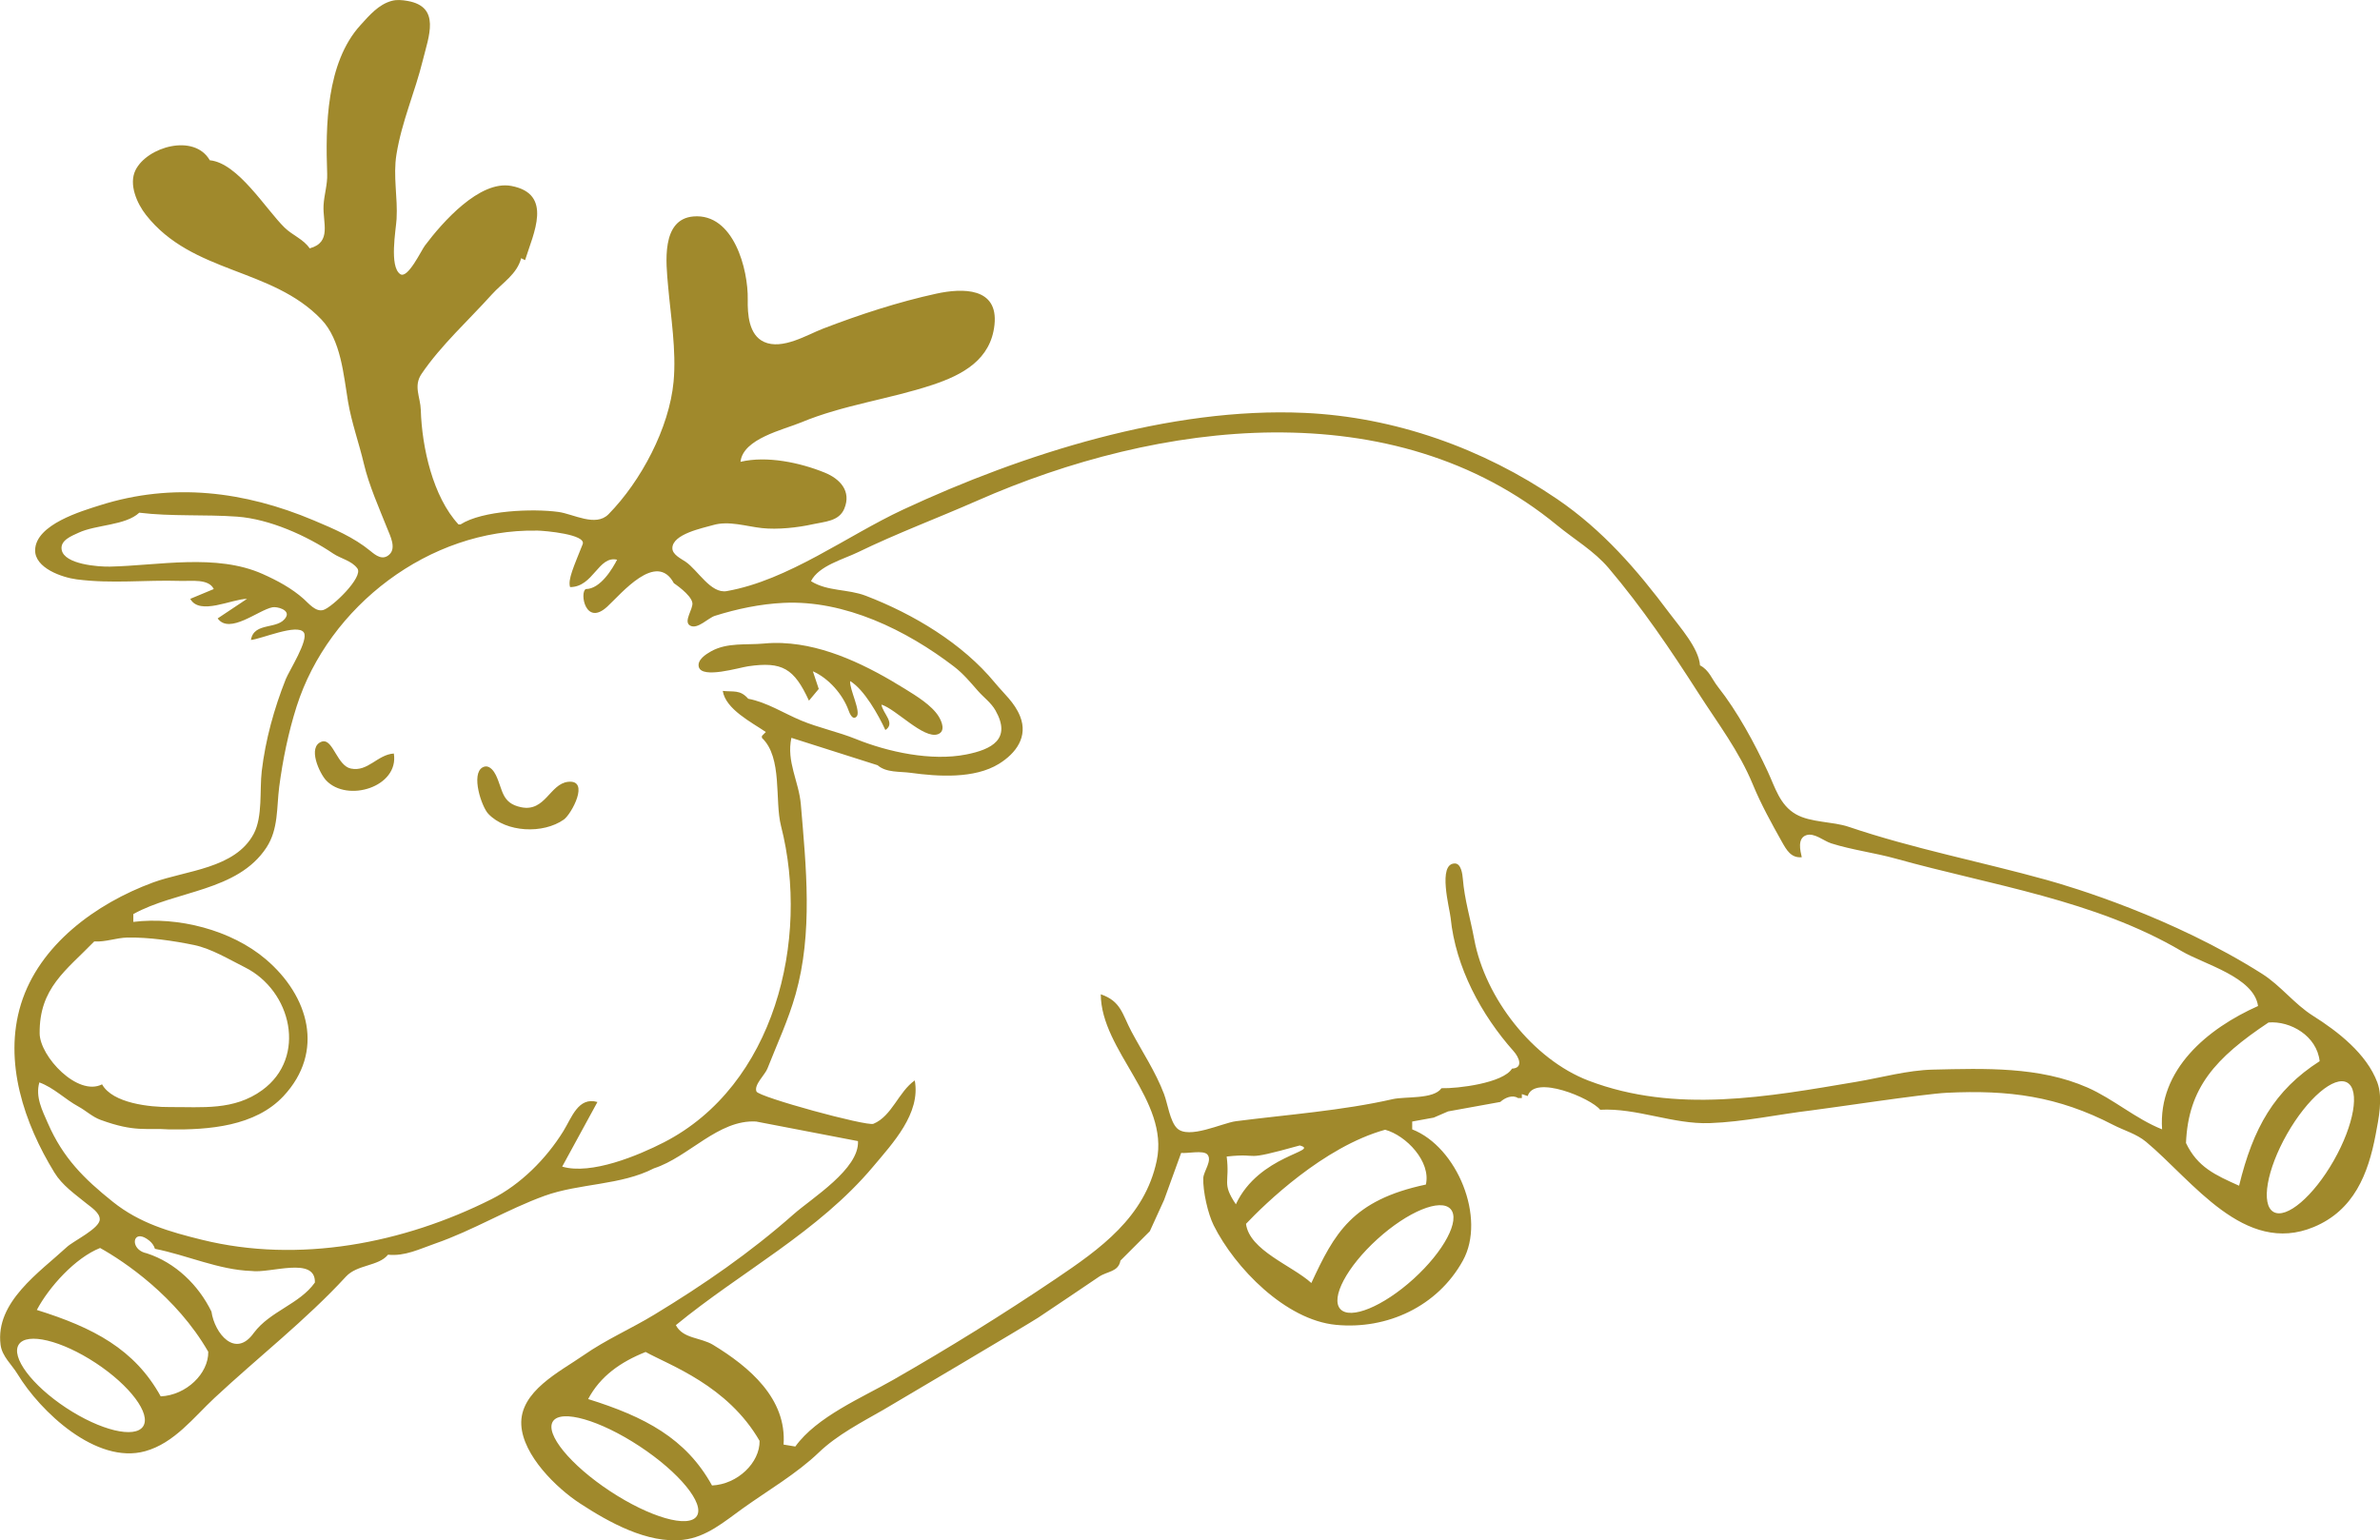 <?xml version="1.0" encoding="UTF-8" standalone="no"?>
<!-- Created with Inkscape (http://www.inkscape.org/) -->

<svg
   width="79.47mm"
   height="51.443mm"
   viewBox="0 0 79.47 51.443"
   version="1.1"
   id="svg1"
   xml:space="preserve"
   xmlns="http://www.w3.org/2000/svg"
   xmlns:svg="http://www.w3.org/2000/svg"><defs
     id="defs1" /><g
     id="layer1"
     transform="translate(-17.824,-147.835)"><path
       id="rect430-1-7-5"
       style="fill:#a0892c;fill-opacity:1;stroke:none;stroke-width:0.242"
       d="m 90.816,186.008 c 0.076,-1.839 0.975,-2.838 2.756,-4.024 0.723,-0.06 1.613,0.442 1.707,1.293 -1.516,0.97 -2.224,2.238 -2.69,4.159 -0.789,-0.355 -1.388,-0.617 -1.773,-1.427 z m 5.384,-2.016 c 0.431,0.245 0.229,1.411 -0.45,2.604 -0.679,1.193 -1.579,1.961 -2.01,1.716 -0.431,-0.245 -0.229,-1.411 0.45,-2.604 0.679,-1.193 1.579,-1.961 2.01,-1.716 z m -36.771,4.717 c 0.626,-0.661 2.585,-2.57 4.646,-3.143 0.706,0.194 1.536,1.066 1.36,1.831 -2.467,0.522 -3.056,1.634 -3.824,3.288 -0.64,-0.583 -2.068,-1.086 -2.182,-1.976 z m 6.831,-0.495 c 0.333,0.367 -0.221,1.412 -1.238,2.335 -1.017,0.922 -2.111,1.372 -2.444,1.005 -0.333,-0.367 0.221,-1.412 1.238,-2.335 1.017,-0.922 2.111,-1.372 2.444,-1.005 z m -26.878,4.774 c 0.796,0.442 2.736,1.115 3.805,2.969 0.013,0.726 -0.733,1.451 -1.588,1.49 -0.869,-1.576 -2.25,-2.297 -4.136,-2.886 0.405,-0.765 1.086,-1.241 1.92,-1.573 z m 1.708,5.482 c -0.273,0.414 -1.569,0.041 -2.895,-0.833 -1.326,-0.874 -2.181,-1.918 -1.908,-2.332 0.273,-0.414 1.569,-0.041 2.895,0.833 1.326,0.874 2.181,1.918 1.908,2.332 z m -19.924,-8.955 c 0.796,0.442 2.543,1.612 3.612,3.466 0.013,0.726 -0.733,1.451 -1.588,1.49 -0.869,-1.576 -2.25,-2.297 -4.136,-2.886 0.405,-0.765 1.279,-1.738 2.113,-2.07 z m 1.437,5.958 c -0.273,0.414 -1.423,0.137 -2.569,-0.618 -1.146,-0.755 -1.855,-1.703 -1.582,-2.117 0.273,-0.414 1.423,-0.137 2.569,0.618 1.146,0.755 1.855,1.703 1.582,2.117 z m -4.118,-14.496 0.065,0.065 -0.065,-0.065 m 3.662,3.4 0.065,0.065 -0.065,-0.065 m 49.955,0.523 -0.065,0.065 0.065,-0.065 m -14.254,2.027 0.065,0.065 -0.065,-0.065 m -36.943,2.943 0.196,0.131 -0.196,-0.131 m 10.266,-42.034 c -0.087,-0.003 -0.174,0.004 -0.261,0.027 -0.445,0.118 -0.756,0.488 -1.051,0.813 -1.141,1.253 -1.168,3.378 -1.11,4.969 0.013,0.355 -0.102,0.694 -0.121,1.046 -0.032,0.579 0.286,1.237 -0.464,1.439 -0.2,-0.302 -0.576,-0.438 -0.836,-0.692 -0.63,-0.616 -1.559,-2.162 -2.498,-2.25 -0.523,-0.907 -2.092,-0.45 -2.48,0.327 -0.238,0.477 0.051,1.121 0.35,1.5 1.549,1.969 4.19,1.751 5.853,3.487 0.659,0.688 0.742,1.86 0.892,2.746 0.118,0.701 0.367,1.387 0.529,2.075 0.169,0.718 0.506,1.472 0.779,2.158 0.098,0.246 0.312,0.655 0.071,0.875 -0.223,0.204 -0.443,0.036 -0.631,-0.119 -0.559,-0.46 -1.219,-0.738 -1.896,-1.024 -2.312,-0.974 -4.71,-1.269 -7.127,-0.505 -0.622,0.197 -2.147,0.64 -2.173,1.492 -0.018,0.611 0.911,0.923 1.388,0.985 1.198,0.153 2.262,0.014 3.466,0.051 0.356,0.011 0.943,-0.081 1.111,0.272 l -0.785,0.327 c 0.313,0.567 1.381,0.005 1.896,0 l -0.981,0.654 c 0.397,0.55 1.361,-0.284 1.831,-0.372 0.153,-0.029 0.582,0.085 0.455,0.32 -0.246,0.454 -1.072,0.146 -1.175,0.771 0.34,-0.028 1.551,-0.559 1.765,-0.251 0.173,0.248 -0.491,1.282 -0.601,1.559 -0.39,0.982 -0.679,2.026 -0.803,3.073 -0.075,0.636 0.037,1.517 -0.267,2.092 -0.617,1.167 -2.268,1.224 -3.363,1.627 -1.912,0.705 -3.801,2.088 -4.41,4.062 -0.595,1.93 0.114,3.989 1.115,5.623 0.267,0.436 0.68,0.715 1.072,1.035 0.151,0.123 0.447,0.309 0.444,0.532 -0.004,0.307 -0.876,0.717 -1.099,0.924 -0.909,0.841 -2.396,1.837 -2.213,3.264 0.05,0.39 0.374,0.659 0.568,0.98 0.753,1.243 2.625,3.029 4.262,2.574 0.97,-0.269 1.619,-1.131 2.317,-1.782 1.46,-1.361 3.052,-2.599 4.386,-4.049 0.376,-0.409 1.091,-0.341 1.405,-0.732 0.561,0.06 1.054,-0.191 1.569,-0.37 1.268,-0.439 2.42,-1.148 3.661,-1.597 1.161,-0.419 2.546,-0.346 3.651,-0.918 1.157,-0.373 2.148,-1.636 3.411,-1.562 l 3.4,0.654 c 0.049,0.93 -1.54,1.903 -2.152,2.445 -1.444,1.277 -3.002,2.352 -4.648,3.35 -0.793,0.481 -1.601,0.826 -2.368,1.36 -0.78,0.543 -2.135,1.201 -2.074,2.325 0.055,1.017 1.175,2.108 1.958,2.619 0.96,0.627 2.25,1.352 3.445,1.217 0.779,-0.088 1.373,-0.606 1.982,-1.042 0.845,-0.607 1.804,-1.16 2.55,-1.876 0.608,-0.584 1.426,-1.007 2.158,-1.426 0.195,-0.111 4.874,-2.882 5.166,-3.076 0.696,-0.464 1.365,-0.916 2.03,-1.366 0.281,-0.19 0.647,-0.156 0.717,-0.54 l 0.981,-0.981 0.477,-1.046 0.569,-1.569 c 0.201,0.026 0.735,-0.098 0.872,0.049 0.182,0.197 -0.125,0.568 -0.133,0.789 -0.017,0.436 0.154,1.194 0.347,1.581 0.709,1.42 2.398,3.16 4.079,3.323 1.709,0.167 3.399,-0.615 4.243,-2.147 0.782,-1.418 -0.191,-3.795 -1.693,-4.381 v -0.262 l 0.719,-0.131 0.479,-0.207 1.744,-0.316 c 0.147,-0.138 0.407,-0.251 0.588,-0.131 h 0.131 v -0.131 l 0.196,0.065 c 0.219,-0.728 2.115,0.073 2.419,0.458 1.22,-0.067 2.427,0.49 3.661,0.446 1.134,-0.04 2.28,-0.293 3.4,-0.426 0.575,-0.068 3.735,-0.549 4.512,-0.587 2.069,-0.1 3.7,0.11 5.557,1.072 0.366,0.189 0.777,0.298 1.101,0.568 1.553,1.297 3.278,3.808 5.597,2.843 1.341,-0.558 1.818,-1.772 2.066,-3.085 0.099,-0.527 0.25,-1.228 0.055,-1.747 -0.357,-0.954 -1.315,-1.698 -2.148,-2.223 -0.625,-0.394 -1.076,-1.007 -1.701,-1.403 -2.995,-1.897 -6.36,-2.903 -7.193,-3.134 -2.199,-0.611 -4.449,-1.042 -6.604,-1.772 -0.545,-0.185 -1.268,-0.138 -1.766,-0.421 -0.541,-0.308 -0.696,-0.901 -0.94,-1.424 -0.444,-0.953 -1.013,-2.007 -1.663,-2.83 -0.207,-0.262 -0.292,-0.561 -0.6,-0.719 -0.04,-0.573 -0.676,-1.283 -1.016,-1.738 -1.092,-1.463 -2.237,-2.781 -3.751,-3.814 -2.479,-1.692 -5.419,-2.744 -8.441,-2.88 -4.481,-0.202 -9.405,1.367 -13.404,3.231 -1.873,0.873 -3.825,2.357 -5.885,2.721 -0.535,0.095 -0.964,-0.699 -1.373,-0.979 -0.149,-0.102 -0.444,-0.238 -0.444,-0.453 0,-0.476 1.025,-0.675 1.36,-0.773 0.523,-0.154 1.107,0.044 1.634,0.101 0.519,0.056 1.193,-0.016 1.7,-0.13 0.388,-0.087 0.869,-0.094 1.046,-0.516 0.246,-0.589 -0.142,-0.999 -0.653,-1.207 -0.818,-0.333 -1.929,-0.571 -2.812,-0.361 0.084,-0.776 1.432,-1.069 2.027,-1.317 1.4,-0.583 2.942,-0.774 4.381,-1.252 1.018,-0.338 1.95,-0.845 2.073,-2.008 0.133,-1.256 -1.071,-1.229 -1.943,-1.039 -1.273,0.278 -2.553,0.696 -3.781,1.168 -0.529,0.203 -1.362,0.722 -1.972,0.443 -0.511,-0.234 -0.552,-0.93 -0.543,-1.416 0.018,-1.006 -0.47,-2.884 -1.811,-2.774 -1.095,0.09 -0.914,1.579 -0.85,2.31 0.09,1.033 0.281,2.169 0.185,3.204 -0.144,1.555 -1.089,3.327 -2.172,4.431 -0.429,0.437 -1.172,-0.008 -1.675,-0.076 -0.849,-0.116 -2.533,-0.053 -3.269,0.418 h -0.065 c -0.853,-0.918 -1.223,-2.57 -1.26,-3.82 -0.013,-0.44 -0.253,-0.797 0.025,-1.209 0.646,-0.954 1.578,-1.797 2.348,-2.653 0.352,-0.391 0.839,-0.674 0.978,-1.21 l 0.131,0.065 c 0.277,-0.891 0.946,-2.212 -0.458,-2.478 -1.059,-0.201 -2.306,1.217 -2.888,1.993 -0.123,0.164 -0.573,1.126 -0.824,0.951 -0.37,-0.257 -0.143,-1.471 -0.121,-1.839 0.043,-0.72 -0.122,-1.431 -0.004,-2.158 0.18,-1.111 0.617,-2.072 0.879,-3.139 0.197,-0.802 0.609,-1.791 -0.508,-1.987 -0.087,-0.015 -0.175,-0.028 -0.262,-0.03 z m 29.182,14.442 c 3.4,-0.024 6.728,0.848 9.467,3.103 0.574,0.472 1.231,0.853 1.718,1.427 1.116,1.317 2.074,2.733 2.991,4.165 0.658,1.027 1.362,1.941 1.826,3.067 0.27,0.655 0.617,1.282 0.964,1.902 0.162,0.289 0.311,0.553 0.668,0.523 -0.053,-0.224 -0.149,-0.627 0.141,-0.733 0.273,-0.1 0.59,0.19 0.84,0.269 0.713,0.225 1.449,0.313 2.158,0.511 3.187,0.889 6.645,1.379 9.546,3.09 0.741,0.437 2.414,0.864 2.55,1.832 -1.679,0.748 -3.342,2.117 -3.204,4.119 -0.878,-0.349 -1.628,-1.016 -2.488,-1.395 -1.609,-0.708 -3.446,-0.639 -5.162,-0.6 -0.845,0.019 -1.72,0.266 -2.55,0.406 -2.958,0.499 -6.036,1.073 -8.947,-0.036 -1.868,-0.712 -3.457,-2.769 -3.82,-4.718 -0.129,-0.696 -0.324,-1.323 -0.382,-2.027 -0.012,-0.15 -0.055,-0.51 -0.267,-0.51 -0.587,0 -0.17,1.513 -0.14,1.817 0.164,1.652 1.028,3.246 2.102,4.452 0.187,0.21 0.334,0.563 -0.053,0.583 -0.297,0.485 -1.819,0.669 -2.354,0.654 -0.268,0.379 -1.205,0.268 -1.634,0.366 -1.674,0.382 -3.52,0.517 -5.231,0.736 -0.454,0.058 -1.583,0.619 -1.969,0.232 -0.234,-0.234 -0.312,-0.826 -0.43,-1.137 -0.283,-0.748 -0.718,-1.393 -1.09,-2.092 -0.308,-0.578 -0.343,-1.009 -1.023,-1.242 0.008,1.885 2.295,3.536 1.868,5.558 -0.399,1.891 -1.893,2.948 -3.371,3.945 -1.765,1.191 -3.573,2.312 -5.428,3.374 -1.044,0.597 -2.552,1.231 -3.269,2.227 l -0.392,-0.065 c 0.109,-1.538 -1.143,-2.594 -2.354,-3.331 -0.413,-0.251 -1.008,-0.201 -1.242,-0.658 2.165,-1.78 4.76,-3.116 6.588,-5.296 0.654,-0.78 1.593,-1.774 1.389,-2.877 -0.542,0.378 -0.76,1.19 -1.379,1.448 -0.222,0.093 -3.827,-0.891 -3.906,-1.077 -0.094,-0.221 0.282,-0.556 0.364,-0.764 0.332,-0.845 0.694,-1.608 0.942,-2.484 0.581,-2.053 0.352,-4.251 0.175,-6.342 -0.065,-0.772 -0.488,-1.423 -0.315,-2.223 l 2.877,0.915 c 0.294,0.255 0.737,0.203 1.109,0.254 0.91,0.125 2.126,0.205 2.945,-0.301 0.567,-0.351 0.979,-0.904 0.705,-1.588 -0.186,-0.463 -0.538,-0.751 -0.844,-1.123 -1.082,-1.313 -2.718,-2.291 -4.307,-2.901 -0.61,-0.234 -1.276,-0.14 -1.831,-0.488 0.257,-0.515 1.075,-0.727 1.569,-0.967 1.314,-0.638 2.648,-1.134 3.988,-1.724 3.023,-1.332 6.493,-2.253 9.893,-2.277 z m -37.878,2.68 c 1.058,0.131 2.2,0.054 3.269,0.132 1.081,0.079 2.325,0.637 3.204,1.232 0.256,0.173 0.618,0.236 0.809,0.497 0.211,0.287 -0.841,1.301 -1.136,1.388 -0.255,0.075 -0.488,-0.219 -0.654,-0.367 -0.402,-0.359 -0.883,-0.616 -1.373,-0.835 -1.549,-0.691 -3.481,-0.281 -5.1,-0.246 -0.386,0.008 -1.519,-0.074 -1.61,-0.56 -0.06,-0.321 0.337,-0.466 0.564,-0.572 0.587,-0.274 1.568,-0.238 2.027,-0.669 z m 13.273,0.597 c 0.288,0.005 1.661,0.129 1.532,0.456 -0.295,0.743 -0.502,1.183 -0.42,1.432 0.779,0 0.941,-1.058 1.569,-0.915 -0.139,0.273 -0.548,0.981 -1.046,0.981 -0.209,0.116 -0.012,1.261 0.719,0.586 0.474,-0.438 1.642,-1.863 2.223,-0.782 0,0 0.572,0.378 0.618,0.654 0.034,0.206 -0.317,0.632 -0.072,0.764 0.247,0.132 0.599,-0.258 0.826,-0.329 0.739,-0.232 1.515,-0.395 2.289,-0.432 2.05,-0.1 4.108,0.914 5.688,2.123 0.315,0.241 0.545,0.521 0.804,0.816 0.195,0.222 0.44,0.394 0.588,0.656 0.538,0.956 -0.126,1.301 -0.981,1.469 -1.161,0.229 -2.604,-0.081 -3.68,-0.516 -0.601,-0.243 -1.24,-0.373 -1.831,-0.619 -0.58,-0.242 -1.142,-0.609 -1.766,-0.727 -0.273,-0.312 -0.491,-0.221 -0.85,-0.262 0.094,0.611 0.963,1.049 1.438,1.373 l -0.131,0.131 v 0.065 c 0.696,0.656 0.42,2.087 0.638,2.942 0.974,3.811 -0.218,8.668 -3.907,10.565 -0.855,0.44 -2.436,1.098 -3.4,0.812 l 1.177,-2.158 c -0.643,-0.183 -0.858,0.523 -1.142,0.98 -0.57,0.919 -1.424,1.776 -2.389,2.262 -2.945,1.482 -6.433,2.16 -9.677,1.359 -1.087,-0.268 -2.077,-0.552 -2.97,-1.265 -0.979,-0.782 -1.667,-1.474 -2.168,-2.617 -0.191,-0.437 -0.428,-0.889 -0.289,-1.373 0.49,0.179 0.854,0.562 1.308,0.808 0.244,0.133 0.462,0.343 0.736,0.443 1.161,0.424 1.514,0.262 2.299,0.319 1.306,0.017 2.864,-0.099 3.811,-1.115 1.376,-1.476 0.853,-3.337 -0.591,-4.567 -1.155,-0.984 -2.935,-1.433 -4.425,-1.249 v -0.261 c 1.419,-0.793 3.478,-0.749 4.445,-2.223 0.406,-0.619 0.337,-1.347 0.426,-2.027 0.118,-0.9 0.305,-1.815 0.58,-2.681 1.069,-3.356 4.441,-5.939 8.018,-5.876 z m 8.209,3.757 c -0.208,-0.009 -0.416,-0.004 -0.625,0.016 -0.585,0.055 -1.223,-0.043 -1.765,0.26 -0.169,0.094 -0.471,0.287 -0.409,0.522 0.107,0.403 1.349,0.02 1.651,-0.023 1.138,-0.165 1.531,0.073 2.027,1.149 l 0.327,-0.392 -0.196,-0.589 c 0.525,0.231 0.997,0.768 1.191,1.305 0.032,0.088 0.13,0.343 0.266,0.21 0.163,-0.159 -0.237,-0.91 -0.214,-1.188 0.469,0.277 0.952,1.141 1.177,1.635 0.349,-0.23 -0.082,-0.544 -0.131,-0.85 0.484,0.149 1.409,1.156 1.881,0.991 0.272,-0.095 0.135,-0.427 0.03,-0.596 -0.231,-0.374 -0.758,-0.692 -1.127,-0.921 -1.209,-0.751 -2.63,-1.467 -4.083,-1.528 z m -15.325,3.28 c -0.021,4.3e-4 -0.044,0.005 -0.067,0.013 -0.487,0.174 -0.069,1.06 0.147,1.291 0.705,0.754 2.443,0.224 2.263,-0.895 -0.551,0.037 -0.867,0.623 -1.437,0.502 -0.438,-0.093 -0.583,-0.917 -0.905,-0.911 z m 5.414,0.84 c -0.035,6.6e-4 -0.071,0.011 -0.108,0.032 -0.395,0.222 -0.036,1.312 0.191,1.551 0.597,0.629 1.836,0.678 2.523,0.191 0.253,-0.18 0.879,-1.338 0.143,-1.26 -0.612,0.065 -0.763,1.016 -1.569,0.849 -0.661,-0.136 -0.606,-0.585 -0.845,-1.075 -0.062,-0.128 -0.184,-0.292 -0.334,-0.289 z m -11.964,5.716 c 0.702,-0.014 1.537,0.107 2.223,0.249 0.578,0.12 1.171,0.482 1.699,0.746 1.556,0.779 2.082,3.003 0.577,4.1 -0.945,0.689 -2.007,0.56 -3.082,0.566 -0.668,0.004 -1.913,-0.123 -2.267,-0.759 -0.813,0.416 -2.077,-0.931 -2.084,-1.7 -0.015,-1.518 0.882,-2.102 1.823,-3.073 0.381,0.025 0.732,-0.122 1.112,-0.13 z m 39.142,6.943 c 0.706,0.194 -1.364,0.311 -2.133,1.965 -0.484,-0.72 -0.193,-0.705 -0.307,-1.595 1.241,-0.134 0.378,0.204 2.44,-0.37 z m -38.717,3.034 c 0.078,0.003 0.181,0.046 0.305,0.147 0.086,0.07 0.155,0.164 0.186,0.271 1.078,0.214 2.134,0.705 3.219,0.74 0.624,0.091 2.148,-0.504 2.122,0.386 -0.513,0.724 -1.493,0.953 -2.037,1.679 -0.618,0.873 -1.312,0.022 -1.417,-0.708 -0.436,-0.893 -1.209,-1.639 -2.16,-1.947 -0.47,-0.093 -0.499,-0.581 -0.218,-0.569 z" /></g></svg>
